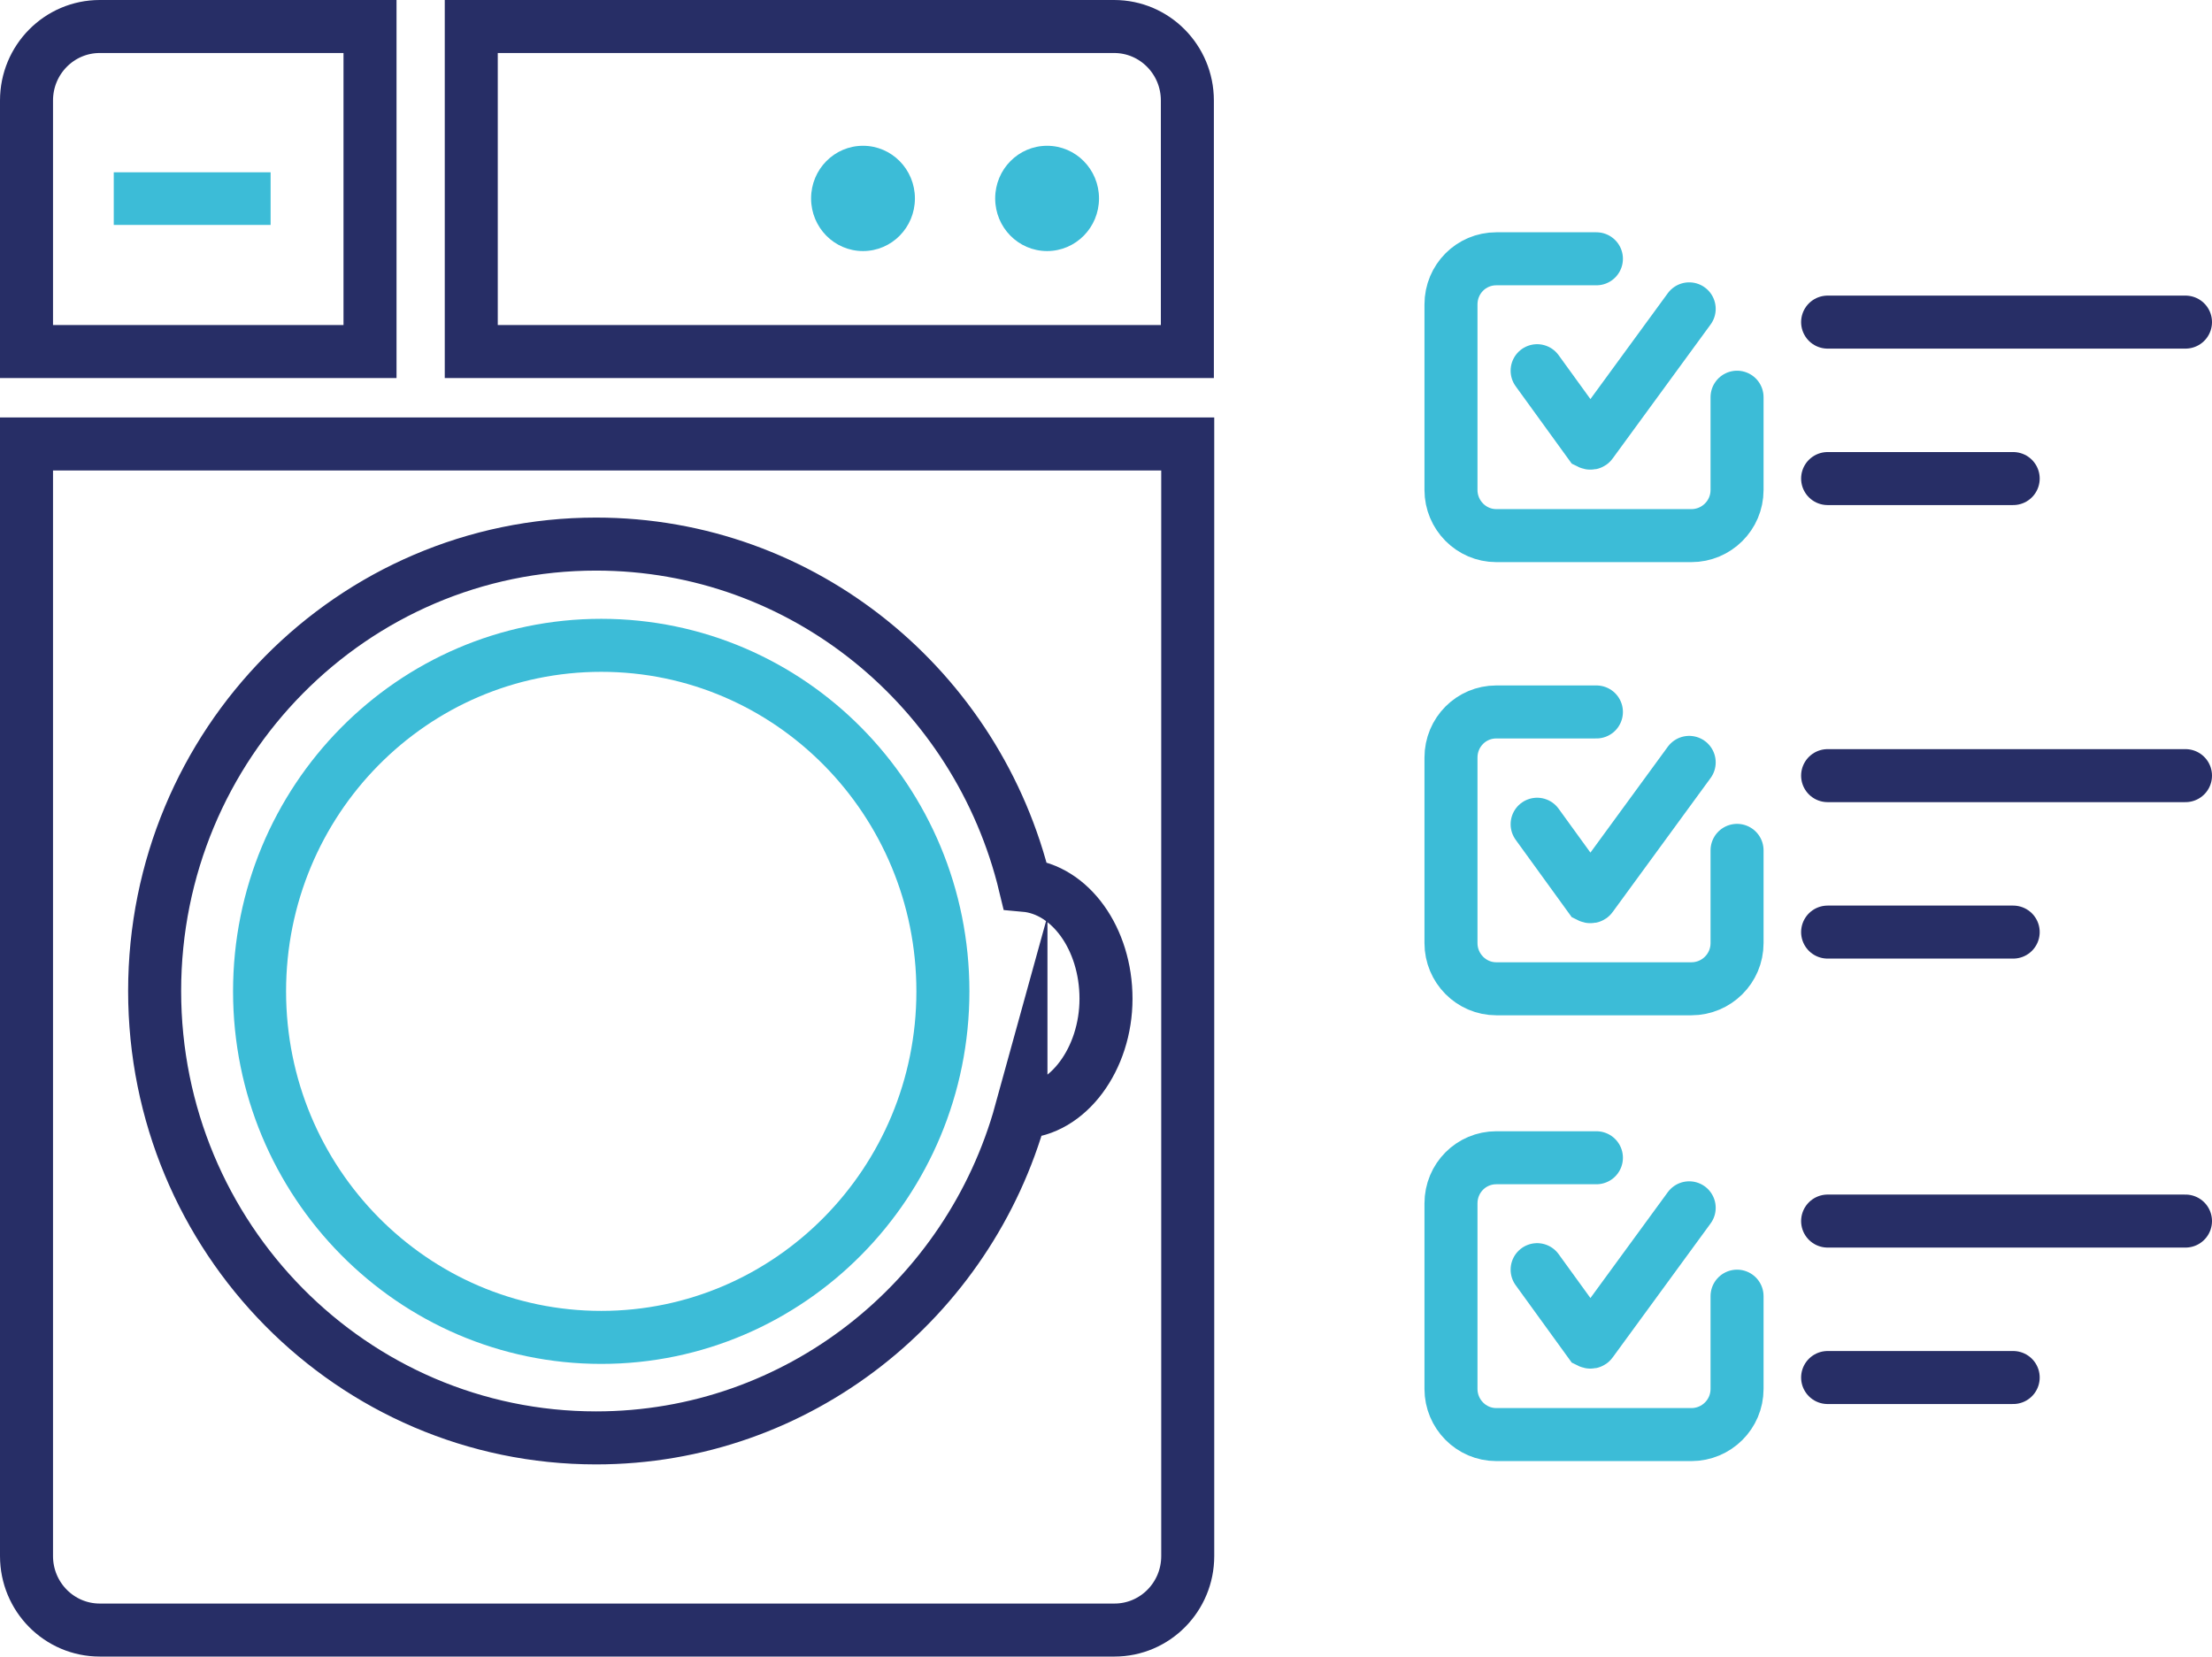 <?xml version="1.0" encoding="UTF-8"?>
<svg id="Calque_1" data-name="Calque 1" xmlns="http://www.w3.org/2000/svg" viewBox="0 0 60.08 45">
  <defs>
    <style>
      .cls-1, .cls-2 {
        stroke: #3cbcd7;
      }

      .cls-1, .cls-2, .cls-3, .cls-4 {
        fill: none;
        stroke-miterlimit: 10;
        stroke-width: 1.44px;
      }

      .cls-1, .cls-4 {
        stroke-linecap: round;
      }

      .cls-5 {
        fill: #3cbcd7;
      }

      .cls-3, .cls-4 {
        stroke: #272e66;
      }
    </style>
  </defs>
  <path class="cls-1" d="M43.36,7.03h-2.72c-.68,0-1.23.55-1.23,1.24v5.04c0,.68.55,1.24,1.23,1.24h5.3c.68,0,1.24-.55,1.24-1.24v-2.52"/>
  <line class="cls-4" x1="49.64" y1="13" x2="54.68" y2="13"/>
  <line class="cls-4" x1="49.64" y1="8.75" x2="59.36" y2="8.75"/>
  <path class="cls-1" d="M41.75,10.07l1.42,1.96s.04.02.05,0l2.66-3.64"/>
  <path class="cls-1" d="M43.36,19.34h-2.72c-.68,0-1.23.55-1.23,1.24v5.04c0,.68.55,1.24,1.23,1.24h5.3c.68,0,1.24-.55,1.24-1.24v-2.52"/>
  <line class="cls-4" x1="49.64" y1="25.32" x2="54.68" y2="25.32"/>
  <line class="cls-4" x1="49.64" y1="21.07" x2="59.36" y2="21.07"/>
  <path class="cls-1" d="M41.75,22.39l1.42,1.96s.04.02.05,0l2.66-3.64"/>
  <path class="cls-1" d="M43.36,31.45h-2.72c-.68,0-1.23.55-1.23,1.24v5.04c0,.68.55,1.24,1.23,1.24h5.3c.68,0,1.24-.55,1.24-1.24v-2.52"/>
  <line class="cls-4" x1="49.64" y1="37.42" x2="54.68" y2="37.42"/>
  <line class="cls-4" x1="49.64" y1="33.17" x2="59.36" y2="33.17"/>
  <path class="cls-1" d="M41.75,34.49l1.42,1.96s.04.02.05,0l2.66-3.64"/>
  <path class="cls-2" d="M25.61,26.93c0,5.19-4.16,9.4-9.28,9.4s-9.28-4.21-9.28-9.4,4.15-9.4,9.28-9.4,9.28,4.21,9.28,9.4Z"/>
  <path class="cls-3" d="M.72,12.06v30.21c0,1.11.89,2.01,1.99,2.01h27.56c1.1,0,1.99-.9,1.99-2.01V12.06H.72ZM27.73,30.2c-1.41,5.11-6.05,8.86-11.54,8.86-6.62,0-11.99-5.43-11.99-12.14s5.37-12.14,11.99-12.14c5.64,0,10.37,3.95,11.65,9.27,1.23.11,2.2,1.45,2.2,3.08s-1.03,3.04-2.31,3.08Z"/>
  <path class="cls-3" d="M2.71.72C1.61.72.72,1.62.72,2.73v6.82h9.33V.72H2.71Z"/>
  <rect class="cls-5" x="3.09" y="4.68" width="4.26" height="1.43"/>
  <path class="cls-3" d="M30.26.72H12.8v8.83h19.45V2.73c0-1.11-.89-2.01-1.99-2.01Z"/>
  <path class="cls-5" d="M23.44,6.82c-.78,0-1.41-.64-1.41-1.43s.63-1.43,1.41-1.43,1.41.64,1.41,1.43-.63,1.43-1.41,1.43"/>
  <path class="cls-5" d="M28.44,6.82c-.78,0-1.41-.64-1.41-1.43s.63-1.43,1.41-1.43,1.41.64,1.41,1.43-.63,1.43-1.41,1.43"/>
</svg>